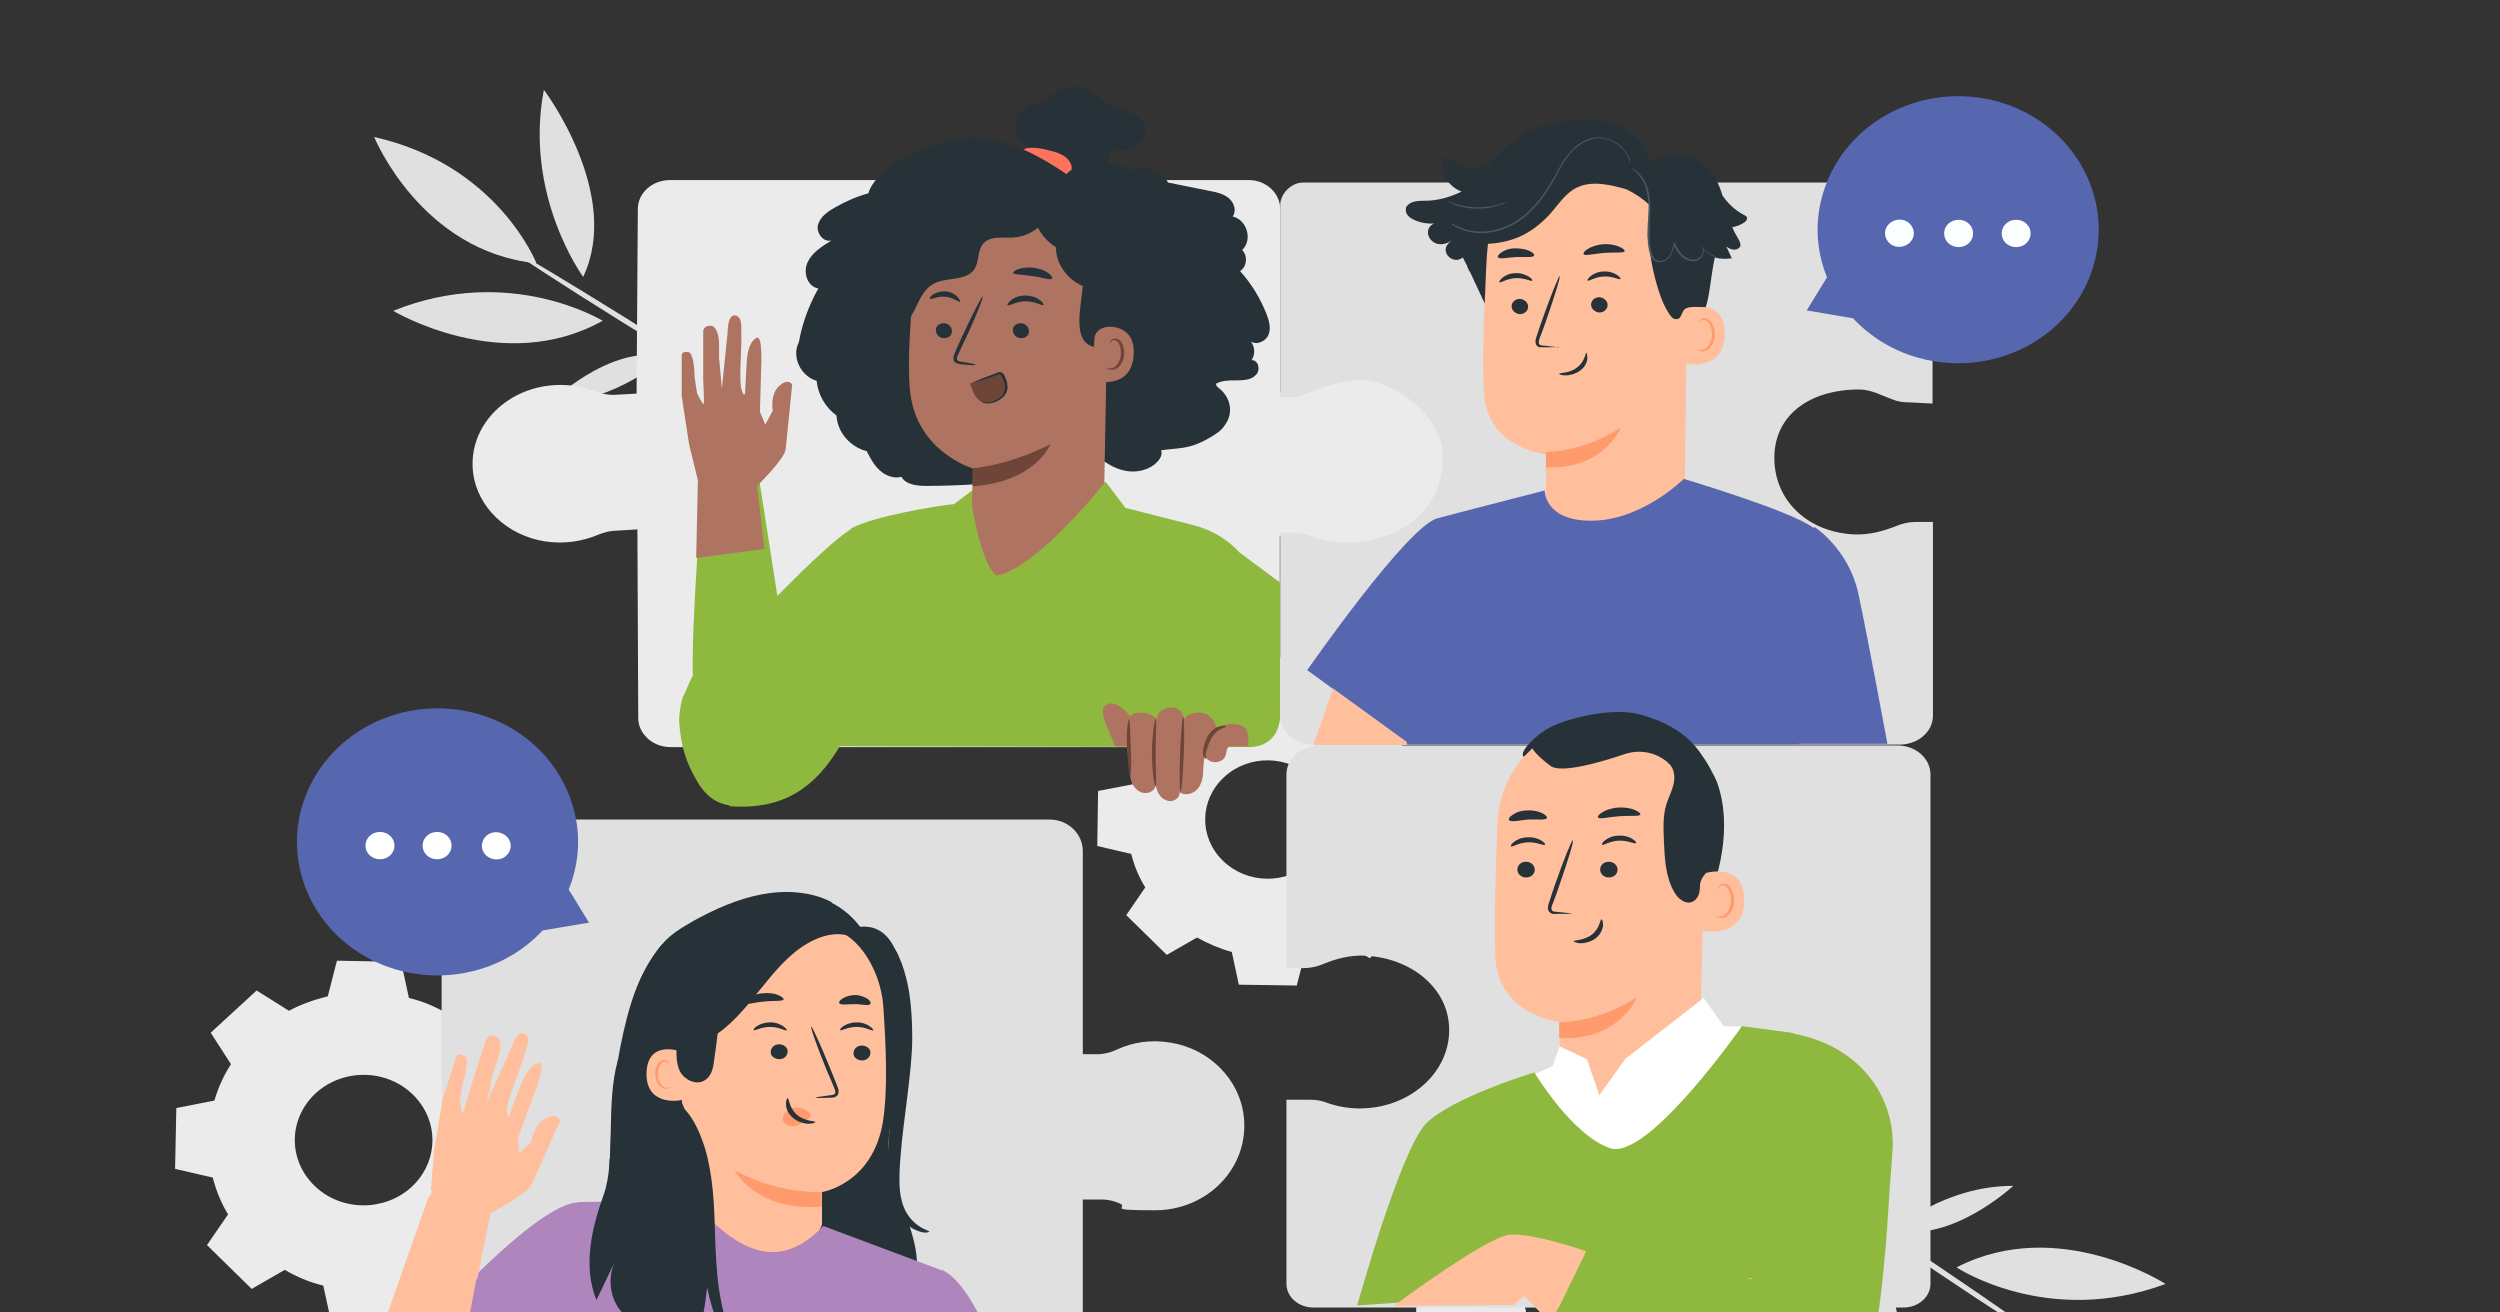 <?xml version="1.0" encoding="UTF-8"?>
<svg id="Layer_1" xmlns="http://www.w3.org/2000/svg" version="1.1" viewBox="0 0 604 317">
  <rect x="0" y="0" width="604" height="317" fill="#333333" stroke="none"/>
  <!-- Generator: Adobe Illustrator 29.3.1, SVG Export Plug-In . SVG Version: 2.1.0 Build 151)  -->
  <defs>
    <style>
      .st0 {
        fill: #8fb83e;
      }

      .st1 {
        fill: #fafeff;
      }

      .st2 {
        fill: #ffbf9d;
      }

      .st3 {
        fill: #ff9a6c;
      }

      .st4 {
        fill: #263238;
      }

      .st5 {
        fill: #fff;
      }

      .st6 {
        fill: #5767af;
      }

      .st7 {
        fill: #ff725e;
      }

      .st8 {
        fill: #ae85bc;
      }

      .st9 {
        fill: #e0e0e0;
      }

      .st10 {
        fill: #ae7461;
      }

      .st11 {
        opacity: .3;
      }

      .st12 {
        fill: #455a64;
      }

      .st13 {
        fill: #ebebeb;
      }

      .st14 {
        fill: #6f4439;
      }
    </style>
  </defs>
  <path class="st9" d="M486.4,286.5c-16.9,0-28.6,10.6-28.6,10.6,13.6,3.4,28.6-10.6,28.6-10.6Z"/>
  <path class="st9" d="M450.4,299c-4,18.8,6.5,34.4,6.5,34.4,7.4-14.4-6.5-34.4-6.5-34.4Z"/>
  <path class="st9" d="M494.3,324.2c.2-.3-11.6-8.6-26.3-18.5-14.7-9.9-26.9-17.7-27.1-17.4-.2.3,11.6,8.6,26.3,18.5,14.7,9.9,26.9,17.7,27.1,17.4Z"/>
  <path class="st9" d="M523.2,310.2s-25.9-16.7-50.5-4c0,0,21.9,14.6,50.5,4Z"/>
  <path class="st9" d="M131.4,21.7c-4.9,25.6,9.5,45.2,9.5,45.2,9.5-20.1-9.5-45.2-9.5-45.2Z"/>
  <path class="st9" d="M132.6,97.6c16.9-.5,28.2-11.5,28.2-11.5-13.7-3-28.2,11.5-28.2,11.5Z"/>
  <path class="st9" d="M168.1,84c3.3-19-7.7-34.2-7.7-34.2-6.8,14.6,7.7,34.2,7.7,34.2Z"/>
  <path class="st9" d="M123.3,60.2c-.2.3,11.9,8.2,27,17.6,15.1,9.4,27.5,16.8,27.7,16.5.2-.3-11.9-8.2-27-17.6-15.1-9.4-27.5-16.8-27.7-16.5Z"/>
  <path class="st9" d="M90.4,33.1s11.3,27.7,39.2,30.5c0,0-9.3-23.8-39.2-30.5Z"/>
  <path class="st9" d="M95,75.1s26.5,15.9,50.6,2.4c0,0-22.4-13.8-50.6-2.4Z"/>
  <path class="st13" d="M324.6,170.3c-2.7-1.5-5.5-2.7-8.4-3.5l-1.7-7.9-14-.2-2,7.8c-2.9.7-5.8,1.7-8.5,3.2l-7.1-4.4-10.1,9.3,4.4,6.9c-1.6,2.5-2.8,5.2-3.6,8l-8.3,1.6-.2,13.3,8.2,1.9c.7,2.8,1.8,5.5,3.4,8.1l-4.6,6.7,9.8,9.6,7.3-4.2c2.7,1.5,5.5,2.7,8.4,3.5l1.7,7.9,14,.2,2-7.8c2.9-.7,5.8-1.7,8.5-3.2l7.1,4.4,10.1-9.3-4.4-6.9c1.6-2.5,2.8-5.2,3.6-8l8.3-1.6.2-13.3-8.2-1.9c-.7-2.8-1.8-5.5-3.4-8.1l4.7-6.7-9.8-9.6-7.3,4.2ZM317.1,188.1c5.8,5.7,5.6,14.7-.4,20.2-6,5.5-15.5,5.3-21.3-.4-5.8-5.7-5.6-14.7.4-20.2,6-5.5,15.5-5.3,21.3.4Z"/>
  <path class="st13" d="M401.6,285.9c-2.7-1.5-5.5-2.7-8.4-3.5l-1.7-7.9-14-.2-2,7.8c-2.9.7-5.8,1.7-8.5,3.2l-7.1-4.4-10.1,9.3,4.4,6.9c-1.6,2.5-2.8,5.2-3.6,8l-8.3,1.6-.2,13.3,8.2,1.9c.7,2.8,1.8,5.5,3.4,8.1l-4.7,6.7,9.8,9.6,7.3-4.2c2.7,1.5,5.5,2.7,8.4,3.5l1.7,7.9,14,.2,2-7.8c2.9-.7,5.8-1.7,8.5-3.2l7.1,4.4,10.1-9.3-4.4-6.9c1.6-2.5,2.8-5.2,3.6-8l8.3-1.6.2-13.3-8.2-1.9c-.7-2.8-1.8-5.5-3.4-8.1l4.7-6.7-9.8-9.6-7.3,4.2ZM394.2,303.7c5.8,5.7,5.6,14.7-.4,20.2-6,5.5-15.5,5.3-21.3-.4-5.8-5.7-5.6-14.7.4-20.2,6-5.5,15.5-5.3,21.3.4Z"/>
  <path class="st13" d="M108.1,244.9c-2.9-1.7-6-3-9.3-3.8l-1.9-8.7-15.5-.3-2.2,8.6c-3.2.8-6.4,1.9-9.4,3.5l-7.8-4.9-11.1,10.2,4.9,7.6c-1.8,2.8-3.1,5.7-4,8.8l-9.2,1.8-.3,14.7,9.1,2.1c.8,3.1,2,6.1,3.7,8.9l-5.1,7.4,10.8,10.6,8-4.6c2.9,1.7,6,3,9.3,3.8l1.9,8.7,15.5.3,2.2-8.6c3.2-.8,6.4-1.9,9.4-3.5l7.8,4.9,11.1-10.2-4.9-7.6c1.8-2.8,3.1-5.7,4-8.8l9.2-1.8.3-14.7-9.1-2.1c-.8-3.1-2-6.1-3.7-8.9l5.1-7.4-10.8-10.6-8,4.6ZM99.8,264.5c6.4,6.3,6.2,16.2-.4,22.3-6.6,6-17.1,5.9-23.5-.4-6.4-6.3-6.2-16.2.4-22.3,6.6-6,17.1-5.9,23.5.4Z"/>
  <path class="st9" d="M113.2,198h140.4c4.4,0,8,3.4,8,7.6v49.1h3.5c1.6,0,3.2-.4,4.7-1.1,3.8-1.8,8.3-2.5,13-1.7,9.4,1.5,16.7,8.9,17.7,17.8,1.4,12.3-8.7,22.7-21.4,22.7s-6-.6-8.7-1.7c-1.4-.6-2.8-.9-4.3-.9h-4.5v47.9c0,4.2-3.6,7.6-8,7.6H113.2c-3.6,0-6.5-2.8-6.5-6.2v-134.9c0-3.4,2.9-6.2,6.5-6.2Z"/>
  <path class="st4" d="M147.4,279.9c.3-9.1.7-18.2,2.5-27.1,1.8-8.9,4.1-17.6,10.1-24.7l55.3,2.8c2.1,8,4.3,16.3,3.4,24.5-.9,8-4.6,15.7-4,23.7.4,5.7,3,11,4.8,16.4,1.9,5.4,3.1,11.4.8,16.7-.6,1.3-1.4,2.6-2.6,3.4-1.6,1-3.5,1-5.4,1-22.1,0-44.2-.4-66.3-1.4.4-11.7.9-23.5,1.3-35.2Z"/>
  <path class="st4" d="M155.8,250.6c-.3,11.2,4.7,22.4,13.4,29.9,2-5.5,4-10.9,6-16.4"/>
  <path class="st4" d="M201,218c-5.1-2.7-11.4-3-17.1-1.9-5.7,1.1-11.1,3.5-16.2,6.3-2.8,1.6-5.7,3.3-7.7,5.7-3.7,4.4-7.4,11.7-7.8,17.4-.3,4.6,1.6,16,3.6,20.2,1.9,3.8,10.7,6.7,15,7.6l39.8-43.7c-1.4-4.9-5-9.1-9.7-11.5Z"/>
  <path class="st4" d="M207.9,223.9l-9.6-1.6c5.2,11.7,6.6,38.5,9.6,50.9,3.5-4.8,11.7-19.5,11.3-25.3-.4-5.8,0-25-11.3-24Z"/>
  <path class="st2" d="M162.6,243.4c.4-6.7,5.3-12.4,12.2-14.1l22.1-5.3c9.5-1,15.9,10.1,16.5,19.1.7,10,1.1,20.5-.1,28-2.5,15-14.7,16.9-14.7,16.9,0,0,0,3.5,0,7.8l-.2.6c-5.7,12.6-24.3,13.1-30.8,1l-4.9-53.7c0-.3,0,.2,0-.2Z"/>
  <path class="st4" d="M210.3,254.3c0,1-.8,1.9-2,1.9-1.1,0-2.1-.7-2.1-1.7s.8-1.9,2-1.9c1.1,0,2.1.7,2.1,1.7Z"/>
  <path class="st4" d="M211,248.9c-.3.3-1.8-.8-4-.8-2.2,0-3.8,1-4,.8-.1-.1.1-.6.8-1,.7-.5,1.9-.9,3.2-.9,1.4,0,2.5.5,3.2,1,.7.5.9.9.8,1.1Z"/>
  <path class="st4" d="M190.3,254c0,1-.8,1.9-2,1.9-1.1,0-2.1-.7-2.1-1.7,0-1,.8-1.9,2-1.9,1.1,0,2.1.7,2.1,1.7Z"/>
  <path class="st4" d="M190.1,248.9c-.3.3-1.8-.8-4-.8-2.2,0-3.8,1-4,.8-.1-.1.1-.6.8-1,.7-.5,1.9-.9,3.2-.9,1.4,0,2.5.5,3.2,1,.7.5.9.9.8,1.1Z"/>
  <path class="st4" d="M197,265.2c0-.1,1.4-.3,3.6-.6.6,0,1.1-.2,1.2-.5.1-.4-.1-.9-.4-1.6-.5-1.3-1.1-2.6-1.7-4-2.3-5.7-4-10.4-3.7-10.5.2,0,2.3,4.5,4.6,10.2.6,1.4,1.1,2.8,1.6,4,.2.6.6,1.3.3,2.1-.1.4-.6.7-.9.8-.4.1-.7.1-1,.1-2.2.1-3.6.1-3.6,0Z"/>
  <path class="st3" d="M177.4,282.6s5.2,10.3,21.1,8.9v-3.5s-10.5.6-21.1-5.3Z"/>
  <path class="st4" d="M189.4,241.4c-.2.6-2.4.3-5,.6-2.6.2-4.7,1-5,.5-.2-.2.2-.8,1-1.3.8-.5,2.2-1.1,3.7-1.2,1.5-.2,3,0,3.9.4.9.4,1.4.8,1.3,1.1Z"/>
  <path class="st4" d="M210.2,242.6c-.4.5-1.9,0-3.7,0-1.8,0-3.4.3-3.7-.2-.2-.2,0-.7.8-1.2.7-.4,1.8-.8,3-.8,1.2,0,2.3.5,3,.9.6.5.9,1,.7,1.2Z"/>
  <path class="st4" d="M209,229.4c-1-2.3-3.6-3.6-6.2-3.7-2.6-.1-5.1.8-7.3,2-9.5,5.2-14.3,17.6-23.7,23-2.3,1.3-5.3.1-7.3,1.9-2,1.7-3.2,4.5-2.1,6.8-1.3-1.6-2.5-3.3-3.2-5.2-.7-1.9-.8-4.1.3-5.8.8-1.3,2.2-2.3,2.6-3.8.3-1.3-.2-2.7-.1-4,0-1.4.7-2.6,1.5-3.8,3.7-6.1,8.7-11.6,15.2-15.1,4.2-2.2,9.1-3.6,14-3.4,4.9.2,9.7,1.8,13.3,5,2.1,1.8,4.3,3.7,3.2,6.2Z"/>
  <path class="st2" d="M164.8,254.3c-.2-.4-8.5-3.3-8.6,5.1-.1,8.1,8.5,6.5,8.6,6.3,0-.2,0-11.3,0-11.3Z"/>
  <path class="st3" d="M162.1,262.5s-.2,0-.4.2c-.2.1-.7.2-1.1,0-.9-.3-1.7-1.7-1.7-3.1,0-.7.2-1.4.4-2,.3-.6.7-1,1.1-1.1.5,0,.8.2.9.4.1.2,0,.4.1.4,0,0,.2-.1.1-.5,0-.2-.1-.4-.3-.5-.2-.2-.5-.2-.8-.2-.7,0-1.3.6-1.6,1.2-.3.6-.6,1.4-.5,2.2,0,1.6.9,3.2,2.1,3.5.6.2,1.1,0,1.4-.2.3-.2.3-.4.3-.4Z"/>
  <path class="st4" d="M163.5,252.4c-.1,2.2-.2,4.5.8,6.5,1.1,2,3.8,3.3,5.8,2.2,1.7-.9,2.2-2.9,2.4-4.7.8-5.1,1.2-10.3,2-15.5l-11.2,11.5Z"/>
  <path class="st8" d="M103.3,320.2s26.4-29.7,36.5-29.7c0,0,6.4,10.5,6.6,16.3.2,5.7-20.3,32.7-20.3,32.7l-22.7-19.2Z"/>
  <path class="st8" d="M131.4,329.9l8.4-39.5,27.2-.3c10,10.7,20.2,18.4,31.9,6.1l28.6,10.7-7.4,38.3h-86.3c-3.4-10.6-2.3-15.3-2.3-15.3Z"/>
  <path class="st8" d="M246.7,345.1c0-1.6-9.6-34.5-19.2-38.3l-7.5,10.9-2.1,27.4h28.8Z"/>
  <path class="st4" d="M224.4,297.6c0,0-.3.2-.8.2-.6,0-1.4-.2-2.3-.6-1-.4-2.1-1.1-3.1-2.2-1-1-2-2.5-2.6-4.2-.6-1.7-1-3.6-1.1-5.6-.1-2,0-4.1,0-6.3.2-4.4.7-9.2,1.4-14.3.6-5,1.2-9.7,1.4-14,.2-4.3.2-8.2-.1-11.4-.6-6.5-2-10.3-1.6-10.5.1,0,.3.2.6.6.1.2.3.5.5.8.2.3.3.7.5,1.1.8,1.7,1.7,4.4,2.3,7.7.6,3.3.9,7.3.9,11.8,0,4.4-.6,9.3-1.2,14.3-.6,5-1.3,9.8-1.6,14.1-.2,2.1-.3,4.2-.3,6.1,0,1.9.2,3.6.6,5.1.8,3,2.6,4.9,4.1,5.9,1.5,1,2.6,1.2,2.6,1.4Z"/>
  <path class="st3" d="M195.7,269.1c-.7-1-2.1-1.6-3.5-1.5-1,0-1.9.5-2.5,1.2-.6.7-.8,1.7-.3,2.4.6.8,1.8,1,2.8.8s2-.9,2.9-1.5c.2-.2.5-.3.6-.6.2-.2.2-.6,0-.8"/>
  <path class="st4" d="M190.3,265.4c.4,0,.3,2.2,2.2,3.9,2,1.7,4.5,1.5,4.5,1.8,0,.1-.6.4-1.6.4-1,0-2.6-.4-3.8-1.4-1.2-1-1.7-2.3-1.7-3.3,0-.9.2-1.5.4-1.5Z"/>
  <path class="st4" d="M149.3,256.1c-3,10.3-.5,24.1-3.4,32.4-3,8.3-5.1,17.5-1.8,25.6,1.5-3.2,3.1-6.4,4.6-9.6-1.9,3.8-1.5,8.5,1,11.9,2.5,3.5,14.9,6.4,19.3,6.2,4.5-22.4,3.2-39.5-4.5-56.8l-6,6.2-5.4-2.2-3.9-13.8Z"/>
  <path class="st4" d="M177.5,325.3c-.2.1-.8-.5-1.8-1.8-.9-1.3-2-3.2-3-5.8-1-2.6-1.8-5.8-2.3-9.4-.5-3.6-.7-7.5-.9-11.6-.1-4.1-.3-7.9-.6-11.4-.3-3.5-.8-6.5-1.4-9.1-1.2-5.1-2.9-8-2.4-8.3.2-.1.8.5,1.7,1.8.9,1.3,2,3.3,2.9,5.9,1,2.6,1.7,5.8,2.2,9.4.5,3.6.7,7.5.8,11.6.1,4.1.3,7.9.6,11.4.3,3.5.9,6.5,1.5,9.1,1.3,5.1,3,8,2.6,8.2Z"/>
  <path class="st2" d="M104.1,287.5l.8-9.8,2.1-12.4,3.3-10.1s.7-1,2,0-.5,6.4-.5,6.4l-.7,4.2s.4,3.4.7,3.1c.3-.2,1.8-5.9,1.8-5.9l3.9-12s.7-1.3,2.3-.6c.9.4,1.3,1.6,1,3.4-.3,1.8-1.5,4.8-1.7,5.8-.2,1-1.6,6.9-1.6,6.9l6-13.3s1.3-4.4,3.2-3.5c1.9.8.2,3.9,0,5.3-.2,1.4-4.2,10.4-4.2,13.1,0,2.6.5,1.4.5,1.4,0,0,1.6-4.2,2.9-7.5,1.3-3.3,2.9-5.1,4.5-5.2,1.6,0-1.4,7.6-1.4,7.6l-3.9,10.7.3,3.6,3-2.9s.5-4.1,3.5-5.6c3-1.5,3.4.6,3.4.6l-6.9,15.5c-1.5,2.5-9.9,6.8-9.9,6.8l-3.2,15.9-17.5-2.8,6.6-18.6Z"/>
  <path class="st2" d="M108.4,344.3l9.4-49.5-14.2-5.8-19.2,54.5,24,.8Z"/>
  <path class="st13" d="M135.4,93c3,0,5.9.6,8.5,1.6,1.3.5,2.8.8,4.3.8l5.6-.3.3-44.6c0-3.9,3.5-7,7.8-7h6.2s48.3,0,48.3,0h85.3c4.2,0,7.6,3.2,7.6,7v44.3h3.3c1.6,0,3.1-.4,4.5-1,3.5-1.6,10.1-3.7,14.6-3,8.9,1.4,18,9.9,18,18.3,0,14.1-11.6,22.9-23.7,22.9s-5.7-.6-8.3-1.6c-1.3-.5-2.2-.8-3.7-.8h-4.8s0,43.9,0,43.9c0,3.9-3.4,7-7.6,7h-139.6c-4.3,0-7.8-3.2-7.8-7l-.2-45.6-4.9.3c-1.6,0-3.2.4-4.6,1-3.8,1.6-8.2,2.3-12.8,1.6-9.2-1.4-16.4-8.3-17.4-16.6-1.4-11.5,8.6-21.2,21.1-21.2Z"/>
  <path class="st0" d="M165.2,168c.6-1.2,2-5,3-5.9,4.7-4.1,9.3-5.1,14.5-8.6l-1,39.6c-1.5,2.1-4.8,1.9-7.4,1-2.6-.9-4.5-3-5.8-5.2-2.9-4.9-4-8.8-4.4-14.4-.1-1.6.4-5.1,1.1-6.6Z"/>
  <path class="st0" d="M205.6,127.7c5-2.9,21.2-5.6,24.9-5.9l4.6-3.5,32.1-1.8,4.7,6.2,16.5,4.2c4.3,1.1,8.2,3.4,11.1,6.6l9.8,7.3v31.6c0,4.9-2.6,8.1-7.8,8.1l-98.6-.2c-6,10.1-13.7,15.4-26.6,14.5l1.9-40.8s20.5-22.1,27.5-26.2Z"/>
  <path class="st0" d="M189.9,157.3l-7.1-45.4-12.9,1.9s-3,38.2-2.5,49.8c.2,3.6,0,9.7,2.5,13.7,4.4,6.8,17.4,6.8,21.4-.2,2.1-3,1.2-7.2.7-9.4l-2.1-10.4Z"/>
  <path class="st10" d="M168.7,116.4l-2.2-9-1.8-11.7v-10c0,0,.2-1,1.7-.6,1.4.5,1.4,5.9,1.4,5.9l.6,4s1.4,2.9,1.6,2.6c.2-.3-.1-5.8-.1-5.8v-11.9c0,0,.2-1.3,1.8-1.2.9,0,1.6,1.1,1.9,2.8.3,1.7,0,4.7.2,5.7.1,1,.6,6.7.6,6.7l1.4-13.6s-.1-4.3,1.8-4.1c2,.3,1.4,3.5,1.5,4.8.2,1.3-.6,10.5,0,12.9.7,2.4.9,1.1.9,1.1,0,0,.2-4.2.4-7.5.2-3.3,1.1-5.4,2.5-5.9,1.4-.5,1,7.2,1,7.2l-.3,10.7,1.3,3.1,1.8-3.4s-.7-3.9,1.5-5.9c2.2-2.1,3.2-.4,3.2-.4l-1.6,15.8c-.6,2.6-6.9,8.7-6.9,8.7l1.8,15.2-16.5,2.2.4-18.5Z"/>
  <path class="st10" d="M267.2,170.4c2.3-1.9,5.9,2.7,5.9,2.7.7-1.4,5.4-1.3,6.2.8.5-1,.4-1.7,1.4-2.3,1-.6,2.3-.9,3.4-.5,1.1.4,2,1.5,1.8,2.7,1.1-1.4,3.2-2,4.9-1.5,1.1.3,1.9,1.1,2.5,2,.3.5.5,1,.5,1.5,0,.2,0,.4,0,.6,0,0,0,.2-.1.2-.2.4-.6.7-.8,1,0,.1-.2.3-.2.4-.3.7-.5,1.4-.7,2.1,0,.3,0,.7-.1,1,0,.2-.2.4-.4.6-.7,1.3-.7,2.9-.8,4.3,0,1.6-.3,3.3-1.3,4.5-1,1.3-3.1,1.9-4.4.9.1,1-.8,1.9-1.8,2.1-1,.2-2.1-.3-2.8-1.1-.7-.8-1-1.8-1.2-2.8,0,1.2-1.4,2.1-2.6,2-1.2,0-2.3-1-2.9-2-.6-1.1-.7-2.3-.7-3.5,0-1.2-.6-4.6-.8-5.8,0,0-2,0-2.8,0l-.5-1.3c-.8-2-1.5-3.3-2.1-5.1-.4-1.4-.7-2.7.3-3.5Z"/>
  <path class="st10" d="M298.3,175c1,0,2.1.3,2.7,1.1.7.9.7,3.1.5,4.2,0,0-3.6,0-3.6,0h-.9c-.7.4-.7,1.8-1,2.5-.6,1.2-2.3,1.7-3.6,1.1-1.3-.6-2-2-1.9-3.3,0-1.3.8-2.6,1.8-3.5,1.5-1.5,3.8-2.3,6-2.2Z"/>
  <path class="st14" d="M285.9,173.2c-.3,0-.6,4-.8,9-.2,5-.1,9,.1,9,.3,0,.6-4,.8-9,.2-5,.1-9-.1-9Z"/>
  <path class="st14" d="M279.3,173.5c-.3,0-.9,3.6-1,8.2,0,4.6.6,8.2.9,8.2.3,0,0-3.7,0-8.2,0-4.5.3-8.1,0-8.2Z"/>
  <path class="st14" d="M272.8,173.8c-.3,0-.7,3-.5,6.8.2,3.7.5,6.7.7,6.7.3,0,.4-3,.2-6.8-.2-3.7-.2-6.7-.4-6.7Z"/>
  <path class="st14" d="M296.2,175.5c0-.1-.7-.3-1.7,0-1,.3-2.2,1.3-2.9,2.7-.7,1.4-.9,2.6-1,3.7,0,1.1.8,1.5.9,1.4,0,0-.3-.5-.2-1.3.2-.8.6-2.1,1.2-3.3.6-1.2,1.5-2.1,2.3-2.5.8-.4,1.4-.5,1.4-.6Z"/>
  <path class="st4" d="M245.4,30c.3-3.2,3.9-5.8,7.2-5.1,1.9-3.5,7-5,10.7-3.1,1.7.9,3,2.4,4.7,3.4,1.6.9,3.5,1.3,5.2,2.1,1.7.8,3.3,2.1,3.6,3.9.2,2-1.4,3.8-3.4,4.6-2,.7-4.1.6-6.2.5.9.5,1.1,1.8.6,2.7-.5.9-1.4,1.5-2.4,1.9-3.3,1.2-7.3.5-9.9-1.7l-3.9-2.9c-3.4,0-6.5-3-6.2-6.2Z"/>
  <path class="st7" d="M255.3,42.5c.7.7,2,.6,2.8,0,.8-.7,1-1.8.7-2.7s-1-1.7-1.9-2.2c-.9-.5-1.8-.9-2.8-1.1-1.5-.4-3.1-.8-4.6-.8-.6,0-1.1,0-1.7.2-.5.2-1,.6-1,1.2,0,.7.6,1.3,1.3,1.8,2.4,1.7,4.9,3.1,7.5,4.3"/>
  <path class="st4" d="M257.6,42.1c3.7-4,13-3.4,15.3-.9,3.2-1.6,7.7-.2,9.3,2.9,3.3.7,6.6,1.3,9.9,2,1.7.3,3.5.7,4.8,1.8,1.3,1.1,1.9,3.1.9,4.4,3.5.8,4.9,5.7,2.3,8.1,1.4,1.4,1.2,4-.5,5.1,2.8,3.1,4.9,6.6,6.4,10.4.6,1.6,1.1,3.3.5,4.9-.6,1.6-2.8,2.7-4.3,1.7,1,1.3,1.1,3.1.2,4.5,1.7,0,2.2,2.5,1,3.6-1.1,1.2-3,1.3-4.7,1.3-1.7,0-3.5,0-4.9.8,0,.5.3.8.6,1,2.9,2.2,3.7,6,1.6,8.9-.2.3-.4.5-.5.7-1,1.3-3.3,2.5-4.8,3.3-3.8,1.9-6,1.6-10.2,2.2,1.2,2.6-5.6,8.3-13.5,2.8-15.6,4.1-26.9,5.7-43.1,5.8-2.3,0-5.1-.3-6.1-2.2-1.9.5-3.9-.3-5.3-1.6-1.4-1.3-2.3-3-3.1-4.6-4-1-7.1-4.6-7.3-8.6-2.7-2-4.5-5.1-4.8-8.4-3.9-1.1-6.1-5.9-4.3-9.3.8-4.5,2.4-8.9,4.7-13-2.7-.5-3.7-3.9-2.6-6.3,1.1-2.4,3.5-3.9,5.8-5.3-2,.5-3.7-1.8-3.3-3.7.5-1.9,2.2-3.2,4-4.2,2.6-1.5,5.3-2.7,8.2-3.5.9-3.3,5.4-7.1,8.6-8.6,13.1-6,22.4-7.6,39.3,4Z"/>
  <path class="st10" d="M267.8,62.2c.2-2.6.6-5.2-2.1-5.6l-28-8c-9-1.3-15.6,9-16.6,17.7-1.1,9.6-2,21.3-1.2,28.5,1.7,14.5,15.2,18.4,15.2,18.4,0,0-.3,8.8-.3,8.8,1.2,6.8,3,14.4,5.9,17.1,9.9-1.8,26.1-22.4,26.1-22.4l1-54.4Z"/>
  <path class="st4" d="M235.7,88.1c0-.1-1.3-.4-3.4-.7-.5,0-1-.2-1.1-.5-.1-.4.1-.9.4-1.5.6-1.2,1.1-2.5,1.8-3.8,2.5-5.4,4.3-9.9,4-10-.2,0-2.4,4.2-4.9,9.6-.6,1.3-1.2,2.6-1.7,3.8-.2.6-.6,1.2-.4,2,.1.4.5.7.8.8.3.1.6.1.9.2,2.1.2,3.4.3,3.4.2Z"/>
  <path class="st14" d="M235.1,113.1s8.3-.5,18.7-5.8c0,0-3.5,9.1-18.8,10.2v-4.4Z"/>
  <path class="st4" d="M244.7,65.9c.2.5,2.3.4,4.7.8,2.5.3,4.4,1.1,4.8.6.2-.2-.2-.7-.9-1.3-.8-.6-2-1.1-3.5-1.3-1.5-.2-2.8,0-3.7.3-.9.3-1.4.7-1.3,1Z"/>
  <path class="st4" d="M224.5,65.6c.3.5,1.8,0,3.5.1,1.7,0,3.2.4,3.6,0,.2-.2,0-.7-.7-1.1-.6-.5-1.7-.8-2.8-.9-1.2,0-2.2.3-2.9.8-.6.4-.9.9-.7,1.1Z"/>
  <path class="st4" d="M214.2,73.1c.1-2.3.9-4.6,2.5-6.2.9-.9,2-1.6,2.8-2.6,1.7-2.1,1.5-5.1,2.2-7.7.9-3.3,3.7-6.2,7.1-7.3,2.9-1,6.1-.8,8.8-2.2,2-1,3.5-2.7,5.5-3.6,4-1.7,8.6.2,12.3,2.3.7,2.8-1.1,5.3-3,7.6-1.8,2.3-4.8,3.9-7.8,4-2.4.1-5.1-.4-6.8,1.2-1.8,1.7-1.1,4.7-2.5,6.6-2.1,2.8-6.8,1.7-9.8,3.4-2.4,1.3-3.4,4-4.6,6.4-1.2,2.4-3.3,4.8-6,4.7-.4-2.2-.8-4.5-.7-6.7Z"/>
  <path class="st4" d="M249.5,51c6.9,0,13.9,1.1,20.3,3.5,1.9.7,3.9,1.6,5,3.3,1,1.5,1.1,3.3,1.1,5,0,5.4-2.4,12-4.5,17l-7.1,4c-5.5-1.2-3-10.2-2.7-14.7-3.8-1.6-6.5-5.4-6.5-9.4-3.1-1.9-5.2-5.2-5.6-8.7Z"/>
  <path class="st10" d="M264.4,81.9c.2-3.1,4.2-3.7,7-2.1,1.5.9,2.7,2.6,2.5,5.9-.5,8.7-9.7,6.4-9.7,6.2,0-.2,0-6.3.2-10Z"/>
  <path class="st14" d="M267.2,88.7s.2.1.4.2c.3.1.7.2,1.2,0,1-.3,1.9-1.7,2-3.3,0-.8,0-1.6-.3-2.2-.2-.7-.7-1.1-1.1-1.2-.5-.1-.8.1-1,.4-.1.2,0,.4-.1.4,0,0-.2-.2,0-.5,0-.2.2-.4.4-.5.2-.2.6-.2.9-.2.7,0,1.3.7,1.6,1.4.3.7.5,1.6.4,2.5-.2,1.8-1.2,3.4-2.6,3.6-.7.1-1.2,0-1.5-.3-.3-.2-.3-.4-.3-.4Z"/>
  <path class="st14" d="M242.4,91c-.3-.6-1-.9-1.6-.6-1.9.7-3.8,1.3-5.8,2l-.6.2c.3,1,.7,2.4,1.3,3.2.6.8,1.5,1.6,2.5,1.7.8,0,1.8-.2,2.4-.6,1.2-.7,2.3-1.5,2.6-2.8.2-.9-.4-2.3-.8-3.1Z"/>
  <path class="st4" d="M244.7,79.7c0,1,.7,1.9,1.8,2,1.1.1,2.1-.6,2.1-1.6,0-1-.7-1.9-1.8-2-1.1-.1-2.1.6-2.1,1.6Z"/>
  <path class="st4" d="M226.1,79.7c0,1,.7,1.9,1.8,2,1.1.1,2.1-.6,2.1-1.6,0-1-.7-1.9-1.8-2-1.1-.1-2.1.6-2.1,1.6Z"/>
  <path class="st4" d="M224.7,72.2c.2.3,1.7-.7,3.7-.5,2,.2,3.3,1.4,3.5,1.2.1-.1,0-.6-.6-1.2-.6-.6-1.5-1.2-2.8-1.3-1.2-.1-2.3.3-3,.7-.7.4-.9.9-.8,1Z"/>
  <path class="st4" d="M243.5,73.7c.3.3,2-.9,4.3-.9,2.4,0,4.1,1.2,4.3.9.1-.1-.1-.7-.9-1.2-.7-.6-2-1.1-3.5-1.1-1.5,0-2.7.5-3.4,1.1-.7.6-1,1.1-.9,1.2Z"/>
  <path class="st4" d="M236.8,96.8s.2.2.6.4c.5.2,1.2.3,2.1.2.9-.2,1.9-.6,2.8-1.4.4-.4.8-1,1-1.6.2-.6.1-1.3,0-2-.2-.7-.4-1.2-.7-1.8-.2-.3-.4-.6-.8-.7-.4,0-.8,0-1,.2-1,.4-2,.8-2.9,1.1-1.6.6-2.6,1.1-2.6,1.2,0,0,1.1-.2,2.7-.8.9-.3,1.9-.6,2.9-1,.6-.2.9-.2,1.1.3.3.5.5,1.1.7,1.7.3,1.2,0,2.3-.7,3.1-.8.7-1.7,1.2-2.5,1.4-.8.2-1.5.2-2,0-.5-.1-.7-.3-.7-.2Z"/>
  <path class="st9" d="M312.9,128.7c1.4,0,2.4.3,3.7.8,2.5,1,5.3,1.6,8.3,1.6,12.1,0,23.7-6.8,23.7-20.8,0-8.4-9.1-16.9-18-18.3-4.5-.7-11.1,1.4-14.6,3-1.4.6-2.9,1-4.5,1h-2.2v-46.2c-.1-3.1,2.8-5.7,5.5-5.7h144.5c4.6,0,7.6,2.6,7.6,5.7v47.7l-5.8-.3c-1.4,0-2.7-.2-3.9-.7-2.5-.9-5.1-2.4-8-2.4-12.4,0-21,6.6-20.5,17.4.4,9.5,7.9,16.9,18.9,17.6,3.9.2,7.2-.7,10.5-2,1.4-.6,3.1-1,4.7-1h4.2v46.8c0,3.9-3.6,7-8.1,7h-141.5c-4.5,0-8.1-3.1-8.1-7v-44.2h3.7Z"/>
  <path class="st2" d="M407,121.3l.7-56.1c.7-13.9-7.4-25.9-22.1-26.2h-1.4c-13.7.6-24.7,11-25.2,24-.5,12.1-.9,25.5-.5,31.9.8,13.4,15,14.9,15,14.9,0,0,0,8.1,0,12.1l4.5,8.5,3.8-2,25.1-7.1Z"/>
  <path class="st3" d="M373.5,109.2s8.9.1,18.1-5.9c0,0-4,10.2-18.1,9.6v-3.7Z"/>
  <path class="st4" d="M365.2,74c0,1,.9,1.8,2,1.9,1.1,0,2-.8,2-1.8,0-1-.9-1.8-2-1.9-1.1,0-2,.8-2,1.8Z"/>
  <path class="st4" d="M362.3,68.2c.3.2,1.7-.9,3.9-1,2.2-.1,3.8.9,4,.6.1-.1-.2-.6-.9-1-.7-.4-1.9-.9-3.2-.8-1.4,0-2.5.6-3.1,1.1-.6.5-.9,1-.7,1.1Z"/>
  <path class="st4" d="M384.4,73.6c0,1,.9,1.8,2,1.9,1.1,0,2-.8,2-1.8,0-1-.9-1.8-2-1.9-1.1,0-2,.8-2,1.8Z"/>
  <path class="st4" d="M383.6,67.8c.3.2,1.7-.9,3.9-1,2.2-.1,3.8.9,4,.6.1-.1-.2-.6-.9-1-.7-.5-1.9-.9-3.2-.8-1.3,0-2.5.6-3.1,1.1-.6.5-.9,1-.7,1.1Z"/>
  <path class="st4" d="M376.5,84c0-.1-1.4-.3-3.5-.5-.6,0-1.1-.1-1.2-.5-.1-.4,0-.9.3-1.6.5-1.3,1-2.6,1.5-4.1,2-5.8,3.5-10.5,3.2-10.6-.2,0-2.1,4.6-4.1,10.3-.5,1.4-1,2.8-1.4,4.1-.2.6-.5,1.3-.2,2.1.2.4.6.7.9.7.4,0,.7,0,.9,0,2.2,0,3.6,0,3.6-.1Z"/>
  <path class="st4" d="M382.6,61.4c.3.5,2.4-.1,5-.3,2.6-.2,4.7.1,4.9-.4.1-.3-.4-.7-1.3-1.1-.9-.4-2.3-.7-3.8-.6-1.5.1-2.9.6-3.7,1.1-.9.5-1.2,1-1.1,1.3Z"/>
  <path class="st4" d="M362,62.2c.5.5,2.2,0,4.3-.1,2.1-.1,3.9.2,4.3-.3.2-.2-.1-.7-.9-1.1-.8-.4-2.1-.7-3.6-.7-1.5,0-2.7.5-3.4,1-.7.5-1,1-.8,1.2Z"/>
  <path class="st2" d="M407,74.5c.2-.1,9.6-3.1,9.7,6.1,0,9.2-9.6,7.4-9.6,7.1,0-.3,0-13.2,0-13.2Z"/>
  <path class="st3" d="M409.9,84.2s.2.1.5.2c.3.1.8.2,1.3,0,1-.4,1.9-1.9,1.9-3.6,0-.8-.2-1.6-.5-2.3-.3-.7-.8-1.1-1.3-1.2-.5-.1-.9.2-1,.4-.1.3,0,.4-.1.5,0,0-.2-.2-.1-.5,0-.2.2-.4.4-.6.2-.2.6-.3.9-.2.7,0,1.4.7,1.8,1.4.4.7.6,1.6.6,2.5,0,1.8-1,3.6-2.4,4-.7.2-1.2,0-1.5-.2-.3-.2-.4-.4-.3-.4Z"/>
  <path class="st4" d="M383.3,85.2c-.3,0-.3,2.1-2.3,3.6-1.9,1.5-4.3,1.2-4.3,1.5,0,.1.5.4,1.5.4,1,0,2.4-.3,3.6-1.2,1.2-.9,1.7-2.1,1.7-3,0-.9-.2-1.4-.3-1.4Z"/>
  <path class="st4" d="M339.6,50.4c.1-.5.6-1,1.1-1.3,1.1-.6,2.4-.6,3.6-.6,3.1,0,6.1-.9,8.8-2.2-1-.4-1.9-1-2.6-1.7-1.6-1.5-2.5-3.7-1.8-5.7.1-.4.4-.8.7-.9.6-.2,1.2.4,1.6.8,1.5,1.5,2.8,2.1,4.9,1.9,1.3-.1,2.6-.4,3.7-1.1,0,0,0,0,.1-.1.5-.5,1-1,1.5-1.4,0,0,0,0,0,0h0c3.6-3.5,6.7-5.9,9.9-7.1,4.7-1.9,12.6-2.7,17.5-1.5,4.9,1.2,9.4,4.9,10.1,9.7,2.7-2.2,6.9-2.3,10.2-1h0c3.8,1.2,5.9,4.9,7.1,8.5,0,.2.1.4.2.6,1.3,1.9,3,3.5,5.1,4.6.4.2.8.4.8.8,0,.4-.3.7-.6,1-.9.6-1.9,1-3,1.2.4.9.8,1.7,1.3,2.5.4.7.9,1.5.6,2.2-.3.5-1,.8-1.6.7-.6,0-1.2-.4-1.7-.7.4.9.9,1.9,1.3,2.8-1.4.2-2.8.2-4.1-.2-.8,3.4-1.3,9.7-2.2,12-2.6,0-3.2-.2-4.5.2-1.7.5-1,3.3-3.2,2.6-1.1-.4-2.9-4.4-3.2-5.4-2.5-7.1-3.5-14.7-2.7-22.1-1.6-1.5-3.5-2.8-5.5-3.7h.2c-4-1.1-8.4-2.3-12.2-.5-2.9,1.4-4.6,4.3-6.7,6.6-4.1,4.4-8.7,6.7-14.8,7-.5,4.1-.6,10.7-.8,14.4l-3.5-7.5h0c-.3-.4-.5-.9-.7-1.3h0v-.2c-.4-.7-.7-1.4-1.1-2.1,0,0,0,0,0,0-2.1,1.8-5.3-.9-3.7-3.1.3-.4.7-.8,1.2-1.2-1,.9-2.4,1.3-3.7,1-1.3-.4-2.3-1.6-2.2-2.9,0-.9.7-1.7,1.5-2-1.7.1-3.5-.2-5.1-1-1-.5-2-1.4-1.7-2.6Z"/>
  <path class="st12" d="M394.3,40.8s.6.3,1.4,1.2c.8.9,1.8,2.4,2.2,4.4.2,1,.4,2.2.4,3.4,0,1.2,0,2.6-.2,4,0,1.4-.2,2.9,0,4.4,0,.8.2,1.5.3,2.3.2.8.4,1.6,1,2.2.5.5,1.3.8,2,.6.7-.1,1.3-.5,1.8-1,.9-1,1.1-2.3,1.3-3.4h-.3c.5,1,1,2,1.8,2.8.7.8,1.7,1.3,2.8,1.4.5,0,1,0,1.5-.3.4-.2.8-.6,1-.9.2-.4.3-.8.3-1.2,0-.4-.2-.8-.5-1h-.1c1.1,1.3,2.3,1.9,3.1,2.3.4.2.7.3.9.3.2,0,.3,0,.3,0,0,0-.1,0-.3-.1-.2,0-.5-.2-.9-.4-.8-.4-1.9-1-3-2.2h-.1c.5.6.5,1.4.1,2.1-.2.3-.5.6-.9.8-.4.2-.9.3-1.3.2-.9,0-1.9-.6-2.6-1.3-.7-.8-1.2-1.7-1.7-2.7l-.2-.4v.5c-.3,1.1-.5,2.4-1.3,3.3-.4.4-1,.8-1.6.9-.6.1-1.3,0-1.7-.5-.5-.6-.8-1.3-.9-2.1-.2-.8-.3-1.5-.3-2.3-.1-1.5,0-3,0-4.4,0-1.4.2-2.7.1-4,0-1.3-.2-2.4-.4-3.4-.5-2.1-1.5-3.6-2.4-4.5-.9-.9-1.5-1.1-1.5-1.1Z"/>
  <path class="st12" d="M350.7,54.3s0,0,.1,0c0,0,.2.1.4.2.2.1.4.2.6.4.2.1.5.3.9.4,1.3.6,3.4,1.1,6.1,1,2.6-.2,5.7-1.1,8.5-3.1,2.8-2,5.2-4.8,7.2-8.1,1-1.6,1.8-3.3,2.7-4.9.9-1.5,1.9-3,3.1-4.1,1.2-1.1,2.6-2,4-2.4.7-.2,1.4-.3,2.1-.3.7,0,1.4.2,2,.3,1.2.4,2.2,1,3,1.7.8.7,1.3,1.3,1.6,1.9.7,1.2.7,2,.8,2,0,0,0,0,0-.1,0-.1,0-.2,0-.4,0-.4-.2-.9-.6-1.5-.3-.6-.8-1.3-1.6-2-.8-.7-1.8-1.3-3-1.7-.6-.2-1.3-.3-2-.4-.7,0-1.5,0-2.2.2-1.5.4-3,1.3-4.2,2.4-1.2,1.2-2.3,2.6-3.2,4.2-.9,1.6-1.7,3.2-2.7,4.8-2,3.2-4.4,6.1-7.1,8-2.7,2-5.8,2.9-8.3,3.1-2.6.2-4.7-.3-6-.9-1.3-.5-2-1-2-1Z"/>
  <path class="st12" d="M349.3,48.4s.2.1.5.3c.3.2.9.4,1.5.7.7.3,1.5.5,2.4.7.9.2,2,.3,3,.3,1.1,0,2.1,0,3.1-.2.9-.2,1.7-.4,2.4-.6.7-.2,1.2-.5,1.5-.6.3-.2.5-.3.5-.3,0,0-.8.3-2.1.7-.7.2-1.5.4-2.4.5-.9.1-1.9.2-3,.2-1.1,0-2.1-.2-3-.3-.9-.2-1.7-.4-2.4-.6-1.3-.5-2.1-.9-2.1-.8Z"/>
  <path class="st6" d="M315.9,161.8s24.4-35.1,31.5-36.6l6.4-1.7,19.4-5s-.1,7.1,10.7,7.3c12.5.3,22.9-10.1,22.9-10.1,0,0,25.9,7.7,31.3,11.8,5.4,4.2-3.5,52.3-3.5,52.3h-94.8v-.5c0,0-24-17.4-24-17.4Z"/>
  <path class="st6" d="M438.5,127.4s8.2,5.3,10.5,16.1c2.3,10.8,7,36.2,7,36.2h-39.6s1.8-15.7,1.8-16.9,6.9-26.9,7.3-27.5c.4-.6,13-8,13-8Z"/>
  <path class="st2" d="M322.1,166.3l-4.8,13.7h22.6c0-.1,0-.7,0-.7l-17.9-13Z"/>
  <path class="st9" d="M330,230.9c-3.8-.2-7.1.7-10.3,2-1.4.6-3.1,1-4.7,1h-4.2v-46.8c0-3.9,3.6-7,8-7h139.6c4.4,0,8,3.1,8,7v123.1c0,3.1-2.9,5.7-6.5,5.7h-142.6c-3.6,0-6.5-2.6-6.5-5.7v-44.5h5.8c1.3,0,2.7.2,3.9.7,2.5.9,5.2,1.4,8,1.4,12.2,0,22.1-8.9,21.6-19.7-.4-9.5-9.2-16.6-20.1-17.2Z"/>
  <path class="st4" d="M411.2,222.7c1.9-5.5,3.9-11,4.8-16.7.9-5.7.8-11.6-1.2-17.1-.3-.8-3-6.3-3.9-6.3-.7,0,1,5.2.6,5.7-3.2,5.1-4.2,11.3-3.7,17.2.4,5.9,1.7,11.3,3.4,17Z"/>
  <path class="st2" d="M410.6,252.5l1.5-51.8c.7-14.4-7.6-26.8-22.8-27.1h-1.4c-14.2.6-25.5,11.4-26.1,24.9-.5,12.5-.9,26.4-.5,33,.8,13.8,15.5,15.4,15.5,15.4,0,0,.1,14.4.1,18.5l10.4,10.5-.6-3.2,24-20.2Z"/>
  <path class="st3" d="M376.7,247s9.2.2,18.8-6.1c0,0-4.1,10.6-18.8,9.9v-3.8Z"/>
  <path class="st4" d="M366.6,210.1c0,1,.9,1.9,2.1,1.9,1.2,0,2.1-.8,2.1-1.9,0-1-.9-1.9-2.1-1.9-1.2,0-2.1.8-2.1,1.9Z"/>
  <path class="st4" d="M365.1,204.5c.3.2,1.8-.9,4-1,2.2-.1,3.9.9,4.2.6.1-.1-.2-.6-.9-1-.7-.5-2-.9-3.4-.8-1.4,0-2.6.6-3.2,1.1-.7.5-.9,1-.7,1.1Z"/>
  <path class="st4" d="M386.6,210.1c0,1,.9,1.9,2.1,1.9,1.2,0,2.1-.8,2.1-1.9,0-1-.9-1.9-2.1-1.9-1.2,0-2.1.8-2.1,1.9Z"/>
  <path class="st4" d="M387.1,204.1c.3.2,1.8-.9,4-1,2.2-.1,3.9.9,4.2.6.1-.1-.2-.6-.9-1-.7-.5-2-.9-3.4-.8-1.4,0-2.6.6-3.2,1.1-.7.5-.9,1-.7,1.1Z"/>
  <path class="st4" d="M379.8,220.8c0-.1-1.4-.3-3.7-.5-.6,0-1.1-.1-1.2-.5-.2-.4,0-1,.3-1.6.5-1.3,1-2.7,1.5-4.2,2.1-6,3.6-10.9,3.3-11-.3,0-2.2,4.7-4.3,10.7-.5,1.5-1,2.9-1.4,4.2-.2.6-.5,1.3-.2,2.1.2.4.6.7,1,.8.4,0,.7,0,1,0,2.3,0,3.7,0,3.7-.1Z"/>
  <path class="st4" d="M386.1,197.5c.3.5,2.5-.1,5.1-.3,2.6-.2,4.9.1,5.1-.4.1-.3-.4-.7-1.3-1.1-.9-.4-2.4-.7-4-.6-1.6.1-3,.6-3.8,1.1-.9.5-1.3,1.1-1.1,1.3Z"/>
  <path class="st4" d="M364.7,198.2c.5.5,2.3,0,4.5-.2,2.2-.1,4.1.2,4.5-.3.2-.2-.1-.7-1-1.2-.8-.4-2.2-.8-3.7-.7-1.5,0-2.8.5-3.6,1.1-.8.5-1,1-.8,1.3Z"/>
  <path class="st2" d="M411.4,211.1c.2-.1,9.9-3.2,10,6.3,0,9.5-10,7.6-10,7.3,0-.3,0-13.6,0-13.6Z"/>
  <path class="st3" d="M414.4,221.1s.2.1.5.2c.3.1.8.2,1.3,0,1.1-.4,1.9-2,2-3.7,0-.9-.2-1.7-.5-2.4-.3-.7-.8-1.2-1.3-1.3-.5-.1-.9.2-1,.5-.1.3,0,.5-.1.5,0,0-.2-.2-.1-.5,0-.2.2-.4.4-.6.2-.2.6-.3,1-.3.8,0,1.5.7,1.8,1.5.4.7.6,1.7.6,2.6,0,1.9-1.1,3.7-2.5,4.1-.7.2-1.3,0-1.6-.2-.3-.2-.4-.4-.3-.5Z"/>
  <path class="st4" d="M368.2,182.8c-1.6-.8,3.2-5.8,7.2-7.5,6-2.6,15.2-4.2,20.7-2.7,6.7,1.8,12.2,4.9,15.6,10.7,3.4,5.8,4.6,12.5,4.4,19,0,2-.3,4.1-1.4,5.8-1.4,2.1-4.1,3.4-4,6.3,0,1.1-.3,2.1-1,2.9-1.8,1.8-4.1.1-5.1-1.6-2.2-3.7-2.4-8.1-2.6-12.4-.1-3-.3-6.1.6-9,.5-1.6,1.3-3.1,1.7-4.7.4-1.6.3-3.4-.7-4.7-.2-.2-.5-.5-.8-.8-2.8-2.4-6.8-3.1-10.3-1.9-5.6,1.9-15.2,4.7-17.8,2.9-3.6-2.6-4.5-4.3-4.5-4.3l-2,2Z"/>
  <path class="st4" d="M386.9,222.1c-.3,0-.4,2.2-2.3,3.7-2,1.5-4.4,1.3-4.4,1.6,0,.1.5.4,1.6.5,1,0,2.5-.3,3.7-1.2,1.2-.9,1.7-2.2,1.8-3.1,0-.9-.2-1.5-.3-1.4Z"/>
  <g class="st11">
    <path d="M388,264.2c1.2-2,2.6-3.4,3.9-5.4,0-.2.7-.8.6-.9,0-.1.6.6.8,1,1.3,1.8,3.2,3.5,4.6,5.1l16.8-14.5c-4.6,6.3-9.9,12.1-15.5,17.1-.4.4-1,.6-1.6.6-.6,0-1.1-.6-1.5-1-.9-1-1.7-2-2.6-2.9-.2-.2-.4-.5-.7-.5-.4,0-.8.2-1.2.4-.9.6-1.7,1.3-2.6,1.9-.4.3-.9.5-1.2.2-.3-.3,0-.7.1-1Z"/>
  </g>
  <path class="st0" d="M413.5,250s23.5-5.7,36.9,8.7c5,5.4,7.4,12.6,6.8,19.8-.4,4.9-.9,12-1.3,18.6-.8,11.5-3.5,40-9.9,46.8-6.4,6.8-23.7,3.5-29.8,1.2-6.1-2.3-15.5-1.6-20.1-5.8-4.7-4.2-11.6-6.8-18.9-9.5-7.3-2.8-4.4-6.4-4.4-6.4l10.9-21.9,39.5,7.5s1.6-14.4,0-18.8c-1.7-4.3-4.5-10-5.5-16.6-.9-6.6-4.3-23.5-4.3-23.5Z"/>
  <path class="st5" d="M420.8,248h-4.3l-4.9-6.9-18.9,14.7-6.3,8.8-3-8.7-6.6-3.1-1.7,4.8-5.5,2.4,6.9,16.4,5.6,6.4s8.6,6,20-3.9l11.4-9.9,7.5-21Z"/>
  <path class="st0" d="M420.8,248s-22.7,32.5-31.8,29.4c-9.2-3.1-18.3-18.3-18.3-18.3,0,0-19.9,6-26.2,12.4-6.2,6.4-16.6,43.9-16.6,43.9l95.4-6.6s14.2-20.2,14.2-21.7-4.2-37.5-4.2-37.5l-12.5-1.7Z"/>
  <path class="st2" d="M383.2,302.3s-12.8-4.5-18.5-4c-5.7.6-28,17.2-28,17.2l29-.2,2.5-2.2,6.5,6.6,8.6-17.5Z"/>
  <path class="st6" d="M142.3,222.9l-11.2,1.9c-4,4.3-9.3,7.7-15.6,9.5-18,5.1-36.9-4.5-42.3-21.6-5.4-17,4.7-35,22.7-40.2,18-5.1,36.9,4.5,42.3,21.6,2.3,7.1,1.8,14.4-.8,20.8h0s4.9,8,4.9,8Z"/>
  <path class="st5" d="M95.3,204.3c0-1.8-1.5-3.3-3.5-3.3s-3.5,1.5-3.5,3.3,1.5,3.3,3.5,3.3,3.5-1.5,3.5-3.3Z"/>
  <path class="st5" d="M109.1,204.3c0-1.8-1.5-3.3-3.5-3.3s-3.5,1.5-3.5,3.3,1.5,3.3,3.5,3.3,3.5-1.5,3.5-3.3Z"/>
  <path class="st5" d="M122.9,206c1-1.6.4-3.6-1.3-4.5-1.7-.9-3.8-.4-4.7,1.2-1,1.6-.4,3.6,1.3,4.5,1.7.9,3.8.4,4.7-1.2Z"/>
  <path class="st6" d="M436.5,75l11.2,1.9c4,4.3,9.3,7.7,15.6,9.5,18,5.1,36.9-4.5,42.3-21.6,5.4-17-4.7-35-22.7-40.2-18-5.1-36.9,4.5-42.3,21.6-2.3,7.1-1.8,14.4.8,20.8h0s-4.9,8-4.9,8Z"/>
  <path class="st1" d="M483.6,56.4c0-1.8,1.5-3.3,3.5-3.3s3.5,1.5,3.5,3.3-1.5,3.3-3.5,3.3-3.5-1.5-3.5-3.3Z"/>
  <path class="st1" d="M469.7,56.4c0-1.8,1.5-3.3,3.5-3.3s3.5,1.5,3.5,3.3-1.5,3.3-3.5,3.3-3.5-1.5-3.5-3.3Z"/>
  <path class="st1" d="M455.9,58c-1-1.6-.4-3.6,1.3-4.5,1.7-.9,3.8-.4,4.7,1.2,1,1.6.4,3.6-1.3,4.5-1.7.9-3.8.4-4.7-1.2Z"/>
</svg>